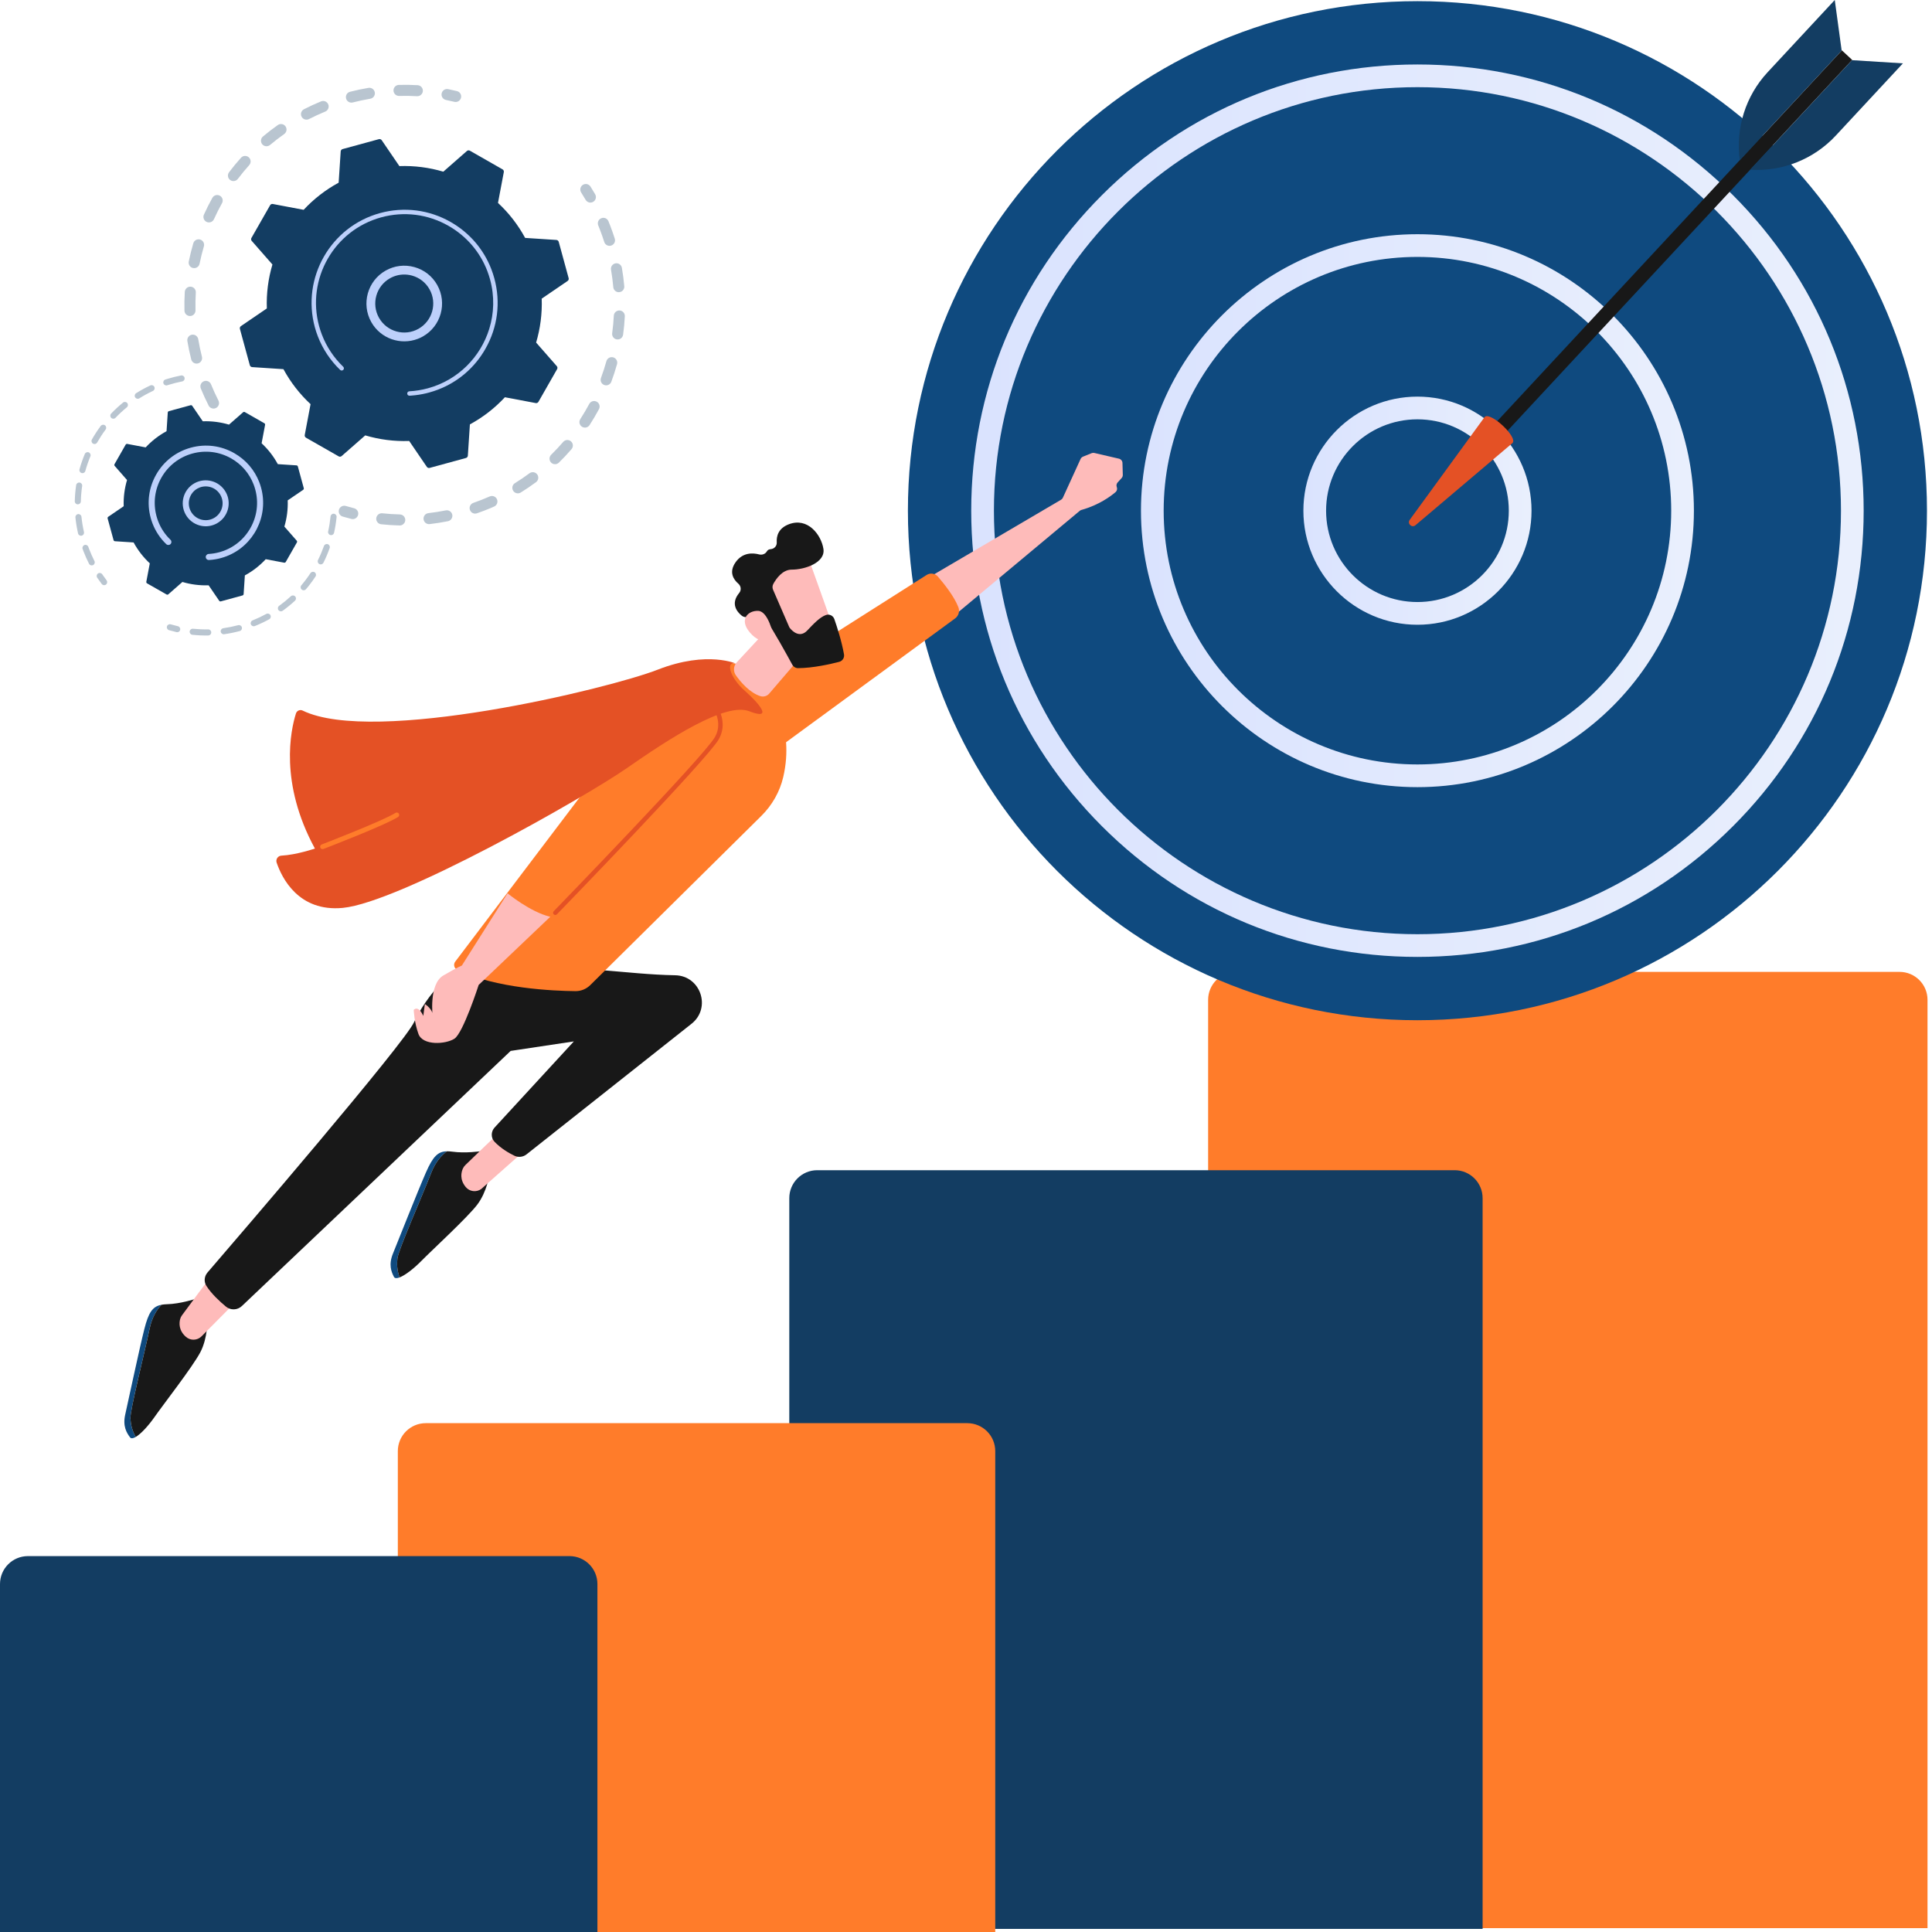 <svg xmlns="http://www.w3.org/2000/svg" width="278" height="278" viewBox="0 0 278 278" fill="none"><path d="M277.356 277.443H173.84V143.868C173.84 141.646 175.641 139.846 177.861 139.846H273.333C275.554 139.846 277.354 141.647 277.354 143.868V277.443H277.356Z" fill="#FF7C2A"></path><g opacity="0.3"><path d="M31.01 58.738C30.636 58.882 30.205 58.723 30.019 58.358C29.611 57.559 29.233 56.731 28.892 55.896C28.727 55.49 28.922 55.026 29.328 54.861C29.333 54.859 29.338 54.857 29.343 54.855C29.745 54.7 30.2 54.895 30.363 55.297C30.685 56.09 31.045 56.877 31.432 57.635C31.631 58.025 31.477 58.504 31.086 58.703C31.061 58.717 31.035 58.728 31.01 58.738ZM28.573 52.267C28.544 52.278 28.514 52.287 28.483 52.295C28.059 52.404 27.627 52.147 27.518 51.722C27.296 50.85 27.108 49.959 26.961 49.076C26.89 48.643 27.18 48.236 27.614 48.163C28.047 48.091 28.455 48.383 28.527 48.815C28.668 49.655 28.845 50.502 29.056 51.33C29.156 51.724 28.943 52.124 28.573 52.267ZM27.622 45.42C27.539 45.452 27.45 45.47 27.357 45.473C26.919 45.484 26.554 45.138 26.543 44.7C26.52 43.802 26.536 42.891 26.591 41.994C26.618 41.556 26.994 41.224 27.432 41.25C27.87 41.277 28.203 41.653 28.176 42.09C28.124 42.942 28.109 43.807 28.13 44.66C28.138 45.005 27.926 45.303 27.622 45.42ZM28.225 38.532C28.088 38.585 27.936 38.6 27.782 38.569C27.352 38.482 27.075 38.063 27.162 37.634C27.341 36.753 27.56 35.869 27.814 35.007C27.937 34.587 28.378 34.346 28.799 34.468C29.22 34.592 29.46 35.032 29.337 35.453C29.096 36.272 28.888 37.112 28.718 37.95C28.663 38.225 28.47 38.438 28.225 38.532ZM30.35 31.951C30.159 32.025 29.94 32.025 29.738 31.934C29.338 31.754 29.161 31.284 29.341 30.884C29.71 30.067 30.119 29.254 30.558 28.468C30.771 28.085 31.254 27.948 31.637 28.16C32.02 28.373 32.158 28.857 31.944 29.24C31.527 29.987 31.138 30.76 30.788 31.537C30.698 31.735 30.538 31.88 30.35 31.951ZM33.877 26.005C33.629 26.101 33.34 26.07 33.113 25.898C32.763 25.633 32.694 25.136 32.958 24.787C33.499 24.07 34.078 23.367 34.679 22.699C34.972 22.373 35.474 22.346 35.8 22.64C36.127 22.932 36.153 23.434 35.86 23.76C35.289 24.396 34.739 25.062 34.224 25.744C34.132 25.865 34.01 25.954 33.877 26.005ZM60.338 13.792C60.236 13.831 60.123 13.849 60.007 13.843C59.155 13.793 58.291 13.78 57.436 13.803C56.998 13.815 56.633 13.469 56.621 13.031C56.609 12.594 56.954 12.229 57.393 12.217C58.292 12.192 59.204 12.207 60.1 12.259C60.538 12.285 60.871 12.661 60.846 13.098C60.827 13.418 60.62 13.683 60.338 13.792ZM38.631 20.991C38.323 21.109 37.962 21.027 37.738 20.761C37.456 20.426 37.499 19.925 37.835 19.643C38.522 19.064 39.243 18.509 39.978 17.991C40.337 17.741 40.831 17.824 41.084 18.183C41.337 18.541 41.25 19.037 40.892 19.29C40.195 19.781 39.51 20.308 38.858 20.858C38.787 20.915 38.71 20.96 38.631 20.991ZM53.434 14.165C53.386 14.184 53.334 14.198 53.28 14.207C52.438 14.349 51.593 14.529 50.764 14.742C50.339 14.851 49.906 14.596 49.798 14.171C49.689 13.746 49.943 13.312 50.369 13.205C51.24 12.981 52.131 12.792 53.016 12.643C53.448 12.57 53.858 12.861 53.931 13.293C53.994 13.671 53.779 14.032 53.434 14.165ZM44.385 17.166C44.011 17.31 43.581 17.151 43.395 16.786C43.195 16.396 43.35 15.918 43.74 15.718C44.539 15.308 45.365 14.928 46.198 14.588C46.203 14.586 46.208 14.584 46.214 14.582C46.616 14.426 47.07 14.621 47.234 15.021C47.4 15.427 47.206 15.891 46.8 16.056C46.009 16.38 45.224 16.742 44.465 17.131C44.438 17.144 44.412 17.155 44.385 17.166Z" fill="#133D62"></path><path d="M65.85 14.621C65.704 14.677 65.541 14.691 65.377 14.651C64.98 14.554 64.573 14.463 64.17 14.382C63.74 14.295 63.462 13.876 63.549 13.447C63.636 13.017 64.054 12.738 64.484 12.826C64.909 12.911 65.336 13.007 65.754 13.109C66.18 13.214 66.44 13.643 66.336 14.068C66.272 14.332 66.084 14.532 65.85 14.621Z" fill="#133D62"></path></g><g opacity="0.3"><path d="M85.24 29.097C84.882 29.234 84.467 29.097 84.268 28.755C84.062 28.4 83.847 28.045 83.625 27.698C83.389 27.328 83.497 26.837 83.867 26.601C84.239 26.365 84.728 26.474 84.964 26.844C85.197 27.209 85.424 27.583 85.641 27.956C85.861 28.336 85.733 28.821 85.354 29.042C85.317 29.064 85.278 29.082 85.24 29.097Z" fill="#133D62"></path><path d="M69.661 73.483C69.32 73.614 68.976 73.739 68.629 73.861C68.215 74.004 67.762 73.785 67.619 73.371C67.475 72.957 67.695 72.502 68.108 72.361C68.911 72.083 69.7 71.772 70.463 71.435C70.865 71.258 71.333 71.439 71.51 71.84C71.687 72.241 71.506 72.709 71.105 72.886C70.633 73.096 70.147 73.295 69.661 73.483ZM64.585 74.96C64.543 74.976 64.501 74.989 64.456 74.998C63.587 75.172 62.703 75.312 61.825 75.413C61.389 75.462 60.996 75.15 60.947 74.715C60.897 74.279 61.209 73.884 61.645 73.836C62.479 73.74 63.319 73.607 64.144 73.442C64.574 73.355 64.992 73.634 65.079 74.064C65.154 74.449 64.939 74.824 64.585 74.96ZM74.798 70.936C74.449 71.07 74.043 70.941 73.839 70.612C73.608 70.239 73.724 69.751 74.097 69.52C74.81 69.079 75.514 68.601 76.189 68.1C76.541 67.839 77.039 67.913 77.299 68.264C77.561 68.616 77.486 69.114 77.135 69.374C76.424 69.902 75.683 70.405 74.931 70.869C74.888 70.896 74.844 70.918 74.798 70.936ZM57.806 75.558C57.711 75.594 57.609 75.613 57.502 75.611C56.618 75.59 55.723 75.531 54.845 75.436C54.409 75.39 54.095 74.998 54.141 74.562C54.188 74.126 54.579 73.811 55.016 73.859C55.851 73.949 56.699 74.005 57.54 74.024C57.978 74.034 58.325 74.398 58.315 74.836C58.306 75.166 58.096 75.445 57.806 75.558ZM80.151 66.742C79.864 66.852 79.527 66.79 79.298 66.557C78.992 66.243 78.997 65.741 79.309 65.434C79.908 64.847 80.489 64.228 81.038 63.59C81.325 63.258 81.825 63.221 82.157 63.506C82.49 63.793 82.527 64.293 82.241 64.626C81.663 65.296 81.05 65.95 80.42 66.568C80.341 66.645 80.248 66.704 80.151 66.742ZM84.454 61.475C84.225 61.563 83.958 61.544 83.737 61.4C83.368 61.161 83.264 60.67 83.502 60.303C83.958 59.597 84.391 58.864 84.788 58.124C84.994 57.737 85.476 57.592 85.863 57.798C86.249 58.005 86.395 58.486 86.188 58.873C85.771 59.652 85.315 60.423 84.835 61.165C84.739 61.312 84.604 61.417 84.454 61.475ZM87.505 55.395C87.331 55.461 87.133 55.468 86.944 55.398C86.533 55.245 86.324 54.789 86.477 54.378C86.769 53.589 87.033 52.78 87.257 51.971C87.375 51.549 87.813 51.301 88.236 51.42C88.657 51.537 88.904 51.975 88.787 52.398C88.55 53.249 88.273 54.1 87.965 54.93C87.882 55.153 87.711 55.316 87.505 55.395ZM89.159 48.795C89.038 48.842 88.904 48.859 88.768 48.841C88.333 48.782 88.03 48.382 88.088 47.948C88.202 47.114 88.28 46.267 88.323 45.428C88.345 44.991 88.718 44.653 89.156 44.675C89.594 44.697 89.931 45.07 89.908 45.508C89.863 46.391 89.781 47.283 89.661 48.161C89.621 48.458 89.421 48.694 89.159 48.795ZM89.324 41.99C89.256 42.016 89.184 42.033 89.107 42.04C88.67 42.078 88.285 41.755 88.248 41.318C88.175 40.483 88.064 39.639 87.921 38.811C87.847 38.379 88.137 37.968 88.568 37.894C89 37.819 89.411 38.109 89.485 38.541C89.636 39.412 89.752 40.301 89.828 41.18C89.86 41.54 89.645 41.867 89.324 41.99ZM87.99 35.32C87.975 35.326 87.959 35.331 87.943 35.336C87.525 35.468 87.079 35.236 86.947 34.819C86.76 34.229 86.553 33.638 86.331 33.062C86.251 32.853 86.168 32.646 86.084 32.44C85.917 32.034 86.111 31.57 86.516 31.404C86.923 31.228 87.385 31.432 87.552 31.837C87.641 32.054 87.727 32.272 87.812 32.49C88.046 33.096 88.263 33.718 88.459 34.339C88.588 34.742 88.379 35.171 87.99 35.32Z" fill="#133D62"></path><path d="M51.043 74.643C50.896 74.699 50.731 74.713 50.566 74.671C50.149 74.567 49.726 74.453 49.31 74.329C48.889 74.206 48.649 73.764 48.773 73.344C48.897 72.923 49.337 72.683 49.758 72.807C50.154 72.923 50.554 73.033 50.95 73.131C51.375 73.238 51.634 73.668 51.528 74.093C51.463 74.355 51.276 74.553 51.043 74.643Z" fill="#133D62"></path></g><path d="M48.733 65.667C48.87 65.746 49.042 65.728 49.161 65.624L52.556 62.648C54.577 63.248 56.709 63.53 58.877 63.452L61.419 67.179C61.508 67.309 61.671 67.369 61.823 67.328L67.047 65.901C67.199 65.859 67.309 65.725 67.32 65.568L67.615 61.066C69.523 60.032 71.215 58.706 72.651 57.161L77.087 57.999C77.242 58.029 77.399 57.957 77.478 57.819L80.163 53.116C80.242 52.979 80.224 52.807 80.121 52.687L77.144 49.293C77.744 47.272 78.026 45.14 77.948 42.972L81.675 40.429C81.805 40.339 81.865 40.177 81.824 40.025L80.397 34.801C80.355 34.648 80.221 34.539 80.064 34.528L75.562 34.233C74.528 32.325 73.202 30.633 71.657 29.197L72.495 24.761C72.524 24.606 72.453 24.448 72.315 24.37L67.612 21.684C67.475 21.606 67.303 21.624 67.183 21.727L63.789 24.704C61.768 24.104 59.636 23.822 57.468 23.9L54.925 20.173C54.836 20.043 54.673 19.983 54.521 20.024L49.297 21.451C49.145 21.492 49.035 21.626 49.024 21.784L48.729 26.286C46.821 27.32 45.129 28.646 43.693 30.191L39.257 29.353C39.102 29.323 38.944 29.396 38.866 29.533L36.181 34.236C36.102 34.374 36.12 34.546 36.223 34.665L39.2 38.06C38.6 40.081 38.318 42.213 38.396 44.381L34.669 46.923C34.539 47.012 34.479 47.175 34.521 47.327L35.948 52.551C35.989 52.703 36.124 52.813 36.281 52.824L40.783 53.119C41.817 55.026 43.143 56.719 44.688 58.155L43.85 62.591C43.821 62.746 43.893 62.903 44.031 62.982L48.733 65.667Z" fill="#133D62"></path><path d="M60.121 48.757C57.645 49.711 54.771 48.73 53.429 46.352C51.953 43.738 52.88 40.411 55.493 38.935C56.76 38.22 58.228 38.042 59.629 38.432C61.03 38.822 62.195 39.734 62.909 41C64.385 43.614 63.459 46.941 60.845 48.416C60.608 48.55 60.366 48.663 60.121 48.757ZM56.677 39.777C56.486 39.851 56.299 39.938 56.117 40.041C54.113 41.172 53.403 43.723 54.534 45.727C55.665 47.731 58.216 48.442 60.22 47.31C62.224 46.179 62.934 43.628 61.803 41.624C61.255 40.653 60.361 39.953 59.288 39.655C58.415 39.413 57.507 39.458 56.677 39.777Z" fill="#BDD0FB"></path><path d="M63.053 56.054C62.628 56.218 62.191 56.362 61.745 56.483C61.605 56.522 61.464 56.558 61.322 56.592C60.625 56.758 59.916 56.869 59.204 56.922C59.194 56.923 59.185 56.923 59.175 56.924C59.148 56.926 59.121 56.928 59.093 56.93C59.039 56.934 58.985 56.937 58.932 56.94C58.79 56.948 58.666 56.862 58.618 56.737C58.606 56.706 58.599 56.674 58.597 56.639C58.587 56.464 58.723 56.315 58.897 56.305C59.797 56.256 60.7 56.11 61.576 55.87C65.935 54.68 69.148 51.354 70.397 47.33C71.092 45.091 71.179 42.637 70.517 40.212C70.4 39.787 70.264 39.371 70.108 38.965C69.056 36.235 67.114 33.969 64.539 32.499C61.582 30.811 58.144 30.375 54.858 31.272C48.074 33.125 44.066 40.148 45.918 46.93C46.032 47.348 46.167 47.758 46.322 48.16C46.992 49.902 48.037 51.477 49.385 52.769C49.42 52.803 49.446 52.842 49.462 52.884C49.505 52.996 49.483 53.126 49.395 53.218C49.274 53.344 49.073 53.349 48.947 53.227C47.531 51.87 46.434 50.216 45.73 48.388C45.568 47.967 45.425 47.536 45.306 47.097C43.362 39.977 47.575 32.603 54.691 30.659C58.14 29.716 61.749 30.174 64.853 31.947C67.557 33.49 69.595 35.869 70.7 38.736C70.864 39.161 71.007 39.598 71.129 40.044C72.072 43.493 71.614 47.102 69.841 50.207C68.3 52.912 65.919 54.951 63.053 56.054Z" fill="#BDD0FB"></path><g opacity="0.3"><path d="M15.144 84.175C14.968 84.243 14.761 84.191 14.639 84.033C14.414 83.738 14.195 83.433 13.987 83.124C13.851 82.924 13.905 82.653 14.105 82.517C14.305 82.381 14.577 82.436 14.712 82.636C14.91 82.929 15.119 83.221 15.334 83.501C15.48 83.692 15.444 83.967 15.252 84.114C15.219 84.14 15.182 84.16 15.144 84.175Z" fill="#133D62"></path><path d="M13.355 81.329C13.148 81.408 12.91 81.32 12.809 81.118C12.52 80.548 12.256 79.957 12.027 79.362C11.979 79.236 11.932 79.11 11.886 78.982C11.805 78.755 11.937 78.509 12.149 78.422C12.376 78.341 12.626 78.458 12.708 78.685C12.752 78.806 12.796 78.928 12.843 79.047C13.062 79.615 13.313 80.179 13.588 80.722C13.698 80.938 13.611 81.201 13.396 81.311C13.383 81.317 13.369 81.323 13.355 81.329ZM11.813 77.059C11.795 77.066 11.774 77.073 11.754 77.078C11.518 77.132 11.284 76.985 11.23 76.749C11.057 75.994 10.931 75.222 10.852 74.454C10.828 74.213 11.004 73.999 11.242 73.974C11.483 73.949 11.697 74.124 11.722 74.364C11.797 75.097 11.918 75.834 12.083 76.554C12.131 76.769 12.014 76.983 11.813 77.059ZM11.354 72.544C11.302 72.564 11.245 72.574 11.187 72.573C10.945 72.568 10.754 72.367 10.76 72.126C10.778 71.353 10.845 70.572 10.958 69.806C10.994 69.567 11.215 69.402 11.454 69.438C11.693 69.473 11.858 69.696 11.822 69.934C11.714 70.665 11.65 71.409 11.634 72.146C11.63 72.328 11.515 72.483 11.354 72.544ZM12.018 68.054C11.934 68.087 11.838 68.093 11.745 68.067C11.512 68.002 11.376 67.762 11.44 67.529C11.647 66.783 11.903 66.042 12.2 65.329C12.292 65.106 12.549 65.001 12.771 65.093C12.993 65.186 13.099 65.441 13.007 65.664C12.724 66.344 12.48 67.05 12.282 67.763C12.245 67.902 12.144 68.006 12.018 68.054ZM13.76 63.862C13.641 63.908 13.505 63.902 13.386 63.835C13.177 63.715 13.103 63.449 13.222 63.239C13.604 62.566 14.032 61.91 14.493 61.29C14.637 61.096 14.911 61.055 15.105 61.199C15.299 61.343 15.34 61.617 15.195 61.811C14.755 62.403 14.349 63.028 13.983 63.67C13.931 63.762 13.851 63.828 13.76 63.862ZM16.465 60.221C16.312 60.28 16.133 60.25 16.006 60.13C15.832 59.963 15.825 59.687 15.991 59.512C16.526 58.952 17.1 58.42 17.698 57.932C17.886 57.779 18.16 57.807 18.312 57.994C18.465 58.181 18.437 58.457 18.251 58.609C17.681 59.075 17.132 59.581 16.624 60.116C16.578 60.163 16.523 60.198 16.465 60.221ZM19.977 57.353C19.786 57.426 19.563 57.357 19.451 57.178C19.322 56.974 19.384 56.703 19.588 56.575C20.241 56.165 20.928 55.79 21.631 55.461C21.852 55.363 22.111 55.453 22.212 55.672C22.315 55.891 22.221 56.151 22.002 56.253C21.331 56.567 20.675 56.924 20.052 57.315C20.029 57.33 20.004 57.343 19.977 57.353ZM26.291 54.862C26.267 54.871 26.242 54.878 26.216 54.883C25.59 55.005 24.96 55.163 24.344 55.353C24.25 55.381 24.159 55.41 24.067 55.44C23.837 55.515 23.59 55.39 23.516 55.161C23.44 54.931 23.565 54.677 23.796 54.61C23.893 54.578 23.989 54.547 24.088 54.517C24.733 54.319 25.393 54.153 26.049 54.026C26.286 53.98 26.516 54.134 26.561 54.371C26.603 54.582 26.485 54.787 26.291 54.862Z" fill="#133D62"></path></g><g opacity="0.3"><path d="M36.663 90.085C36.44 90.17 36.189 90.061 36.099 89.839C36.01 89.615 36.118 89.361 36.343 89.271C37.018 89.001 37.682 88.688 38.317 88.34C38.528 88.226 38.795 88.301 38.911 88.513C39.028 88.725 38.95 88.99 38.738 89.107C38.072 89.472 37.376 89.8 36.669 90.084C36.667 90.083 36.665 90.084 36.663 90.085ZM34.541 90.789C34.526 90.795 34.511 90.8 34.496 90.804C33.761 91 33.005 91.153 32.253 91.26C32.014 91.294 31.794 91.127 31.76 90.889C31.726 90.649 31.894 90.429 32.131 90.394C32.849 90.293 33.569 90.147 34.271 89.96C34.504 89.897 34.743 90.036 34.806 90.269C34.863 90.487 34.745 90.71 34.541 90.789ZM40.576 87.938C40.395 88.007 40.183 87.95 40.064 87.786C39.923 87.591 39.968 87.317 40.164 87.176C40.754 86.75 41.322 86.285 41.854 85.794C42.032 85.631 42.308 85.641 42.472 85.819C42.636 85.996 42.625 86.272 42.447 86.436C41.889 86.952 41.293 87.439 40.675 87.885C40.642 87.907 40.609 87.924 40.576 87.938ZM30.118 91.411C30.071 91.429 30.021 91.439 29.969 91.44C29.208 91.454 28.438 91.42 27.68 91.341C27.441 91.316 27.267 91.101 27.291 90.86C27.317 90.62 27.532 90.446 27.772 90.471C28.493 90.546 29.228 90.578 29.954 90.565C30.196 90.561 30.395 90.753 30.399 90.994C30.402 91.184 30.284 91.347 30.118 91.411ZM43.853 84.908C43.709 84.964 43.539 84.941 43.413 84.834C43.229 84.677 43.206 84.402 43.362 84.218C43.832 83.665 44.272 83.078 44.671 82.471C44.803 82.269 45.075 82.213 45.277 82.346C45.479 82.479 45.534 82.75 45.401 82.952C44.982 83.588 44.522 84.204 44.029 84.784C43.979 84.842 43.919 84.883 43.853 84.908ZM46.309 81.182C46.198 81.225 46.071 81.222 45.956 81.166C45.74 81.059 45.652 80.796 45.759 80.58C46.083 79.93 46.37 79.253 46.613 78.57C46.694 78.343 46.944 78.224 47.171 78.305C47.399 78.385 47.517 78.635 47.437 78.863C47.183 79.578 46.882 80.288 46.542 80.97C46.492 81.071 46.406 81.143 46.309 81.182ZM47.8 76.974C47.722 77.004 47.636 77.011 47.548 76.992C47.312 76.939 47.164 76.705 47.217 76.469C47.376 75.76 47.492 75.035 47.563 74.313C47.587 74.073 47.801 73.897 48.041 73.921C48.281 73.945 48.457 74.159 48.433 74.399C48.358 75.155 48.237 75.916 48.071 76.66C48.037 76.809 47.932 76.923 47.8 76.974Z" fill="#133D62"></path><path d="M25.656 90.942C25.577 90.971 25.488 90.979 25.4 90.959C25.036 90.875 24.672 90.779 24.32 90.676C24.088 90.607 23.955 90.365 24.024 90.133C24.093 89.902 24.335 89.769 24.567 89.837C24.904 89.937 25.251 90.027 25.598 90.108C25.833 90.162 25.98 90.397 25.925 90.632C25.89 90.779 25.787 90.892 25.656 90.942Z" fill="#133D62"></path></g><path d="M23.967 85.542C24.049 85.589 24.152 85.579 24.223 85.516L26.248 83.74C27.454 84.098 28.726 84.266 30.02 84.22L31.538 86.443C31.59 86.521 31.688 86.557 31.778 86.532L34.895 85.68C34.987 85.656 35.052 85.576 35.057 85.481L35.234 82.795C36.372 82.178 37.382 81.386 38.238 80.465L40.886 80.965C40.978 80.983 41.072 80.939 41.12 80.858L42.721 78.052C42.768 77.971 42.758 77.867 42.696 77.796L40.92 75.771C41.278 74.565 41.446 73.293 41.399 71.999L43.623 70.482C43.7 70.429 43.736 70.332 43.711 70.241L42.86 67.124C42.835 67.032 42.755 66.968 42.661 66.962L39.974 66.786C39.358 65.647 38.566 64.638 37.644 63.781L38.145 61.133C38.163 61.041 38.119 60.947 38.037 60.901L35.232 59.299C35.15 59.252 35.047 59.262 34.976 59.325L32.95 61.101C31.744 60.742 30.473 60.574 29.178 60.621L27.661 58.397C27.608 58.32 27.511 58.284 27.421 58.309L24.303 59.16C24.212 59.185 24.147 59.265 24.141 59.359L23.965 62.046C22.827 62.663 21.817 63.455 20.96 64.376L18.314 63.876C18.221 63.858 18.128 63.901 18.08 63.983L16.478 66.789C16.431 66.87 16.441 66.974 16.504 67.044L18.28 69.07C17.922 70.276 17.754 71.547 17.8 72.842L15.577 74.359C15.499 74.412 15.463 74.509 15.488 74.6L16.34 77.717C16.365 77.808 16.444 77.873 16.539 77.879L19.225 78.055C19.842 79.193 20.634 80.203 21.555 81.06L21.055 83.707C21.037 83.8 21.081 83.893 21.162 83.941L23.967 85.542Z" fill="#133D62"></path><path d="M30.781 75.508C30.123 75.762 29.404 75.798 28.712 75.605C27.862 75.368 27.154 74.814 26.72 74.045C25.823 72.458 26.386 70.437 27.973 69.541C29.564 68.646 31.582 69.207 32.478 70.795C32.912 71.564 33.021 72.457 32.785 73.308C32.548 74.158 31.994 74.867 31.224 75.3C31.08 75.381 30.932 75.451 30.781 75.508ZM28.726 70.15C28.617 70.191 28.508 70.242 28.403 70.302C27.235 70.962 26.822 72.448 27.481 73.615C27.8 74.18 28.32 74.588 28.946 74.762C29.572 74.936 30.228 74.856 30.794 74.537C31.36 74.218 31.767 73.698 31.941 73.072C32.115 72.446 32.035 71.789 31.716 71.223C31.117 70.162 29.833 69.724 28.726 70.15Z" fill="#BDD0FB"></path><path d="M32.592 80.04C32.334 80.14 32.069 80.226 31.796 80.301C31.256 80.449 30.699 80.541 30.142 80.577C30.117 80.578 30.092 80.58 30.066 80.581C29.872 80.592 29.701 80.475 29.634 80.303C29.618 80.261 29.608 80.216 29.605 80.168C29.593 79.928 29.778 79.723 30.018 79.709C30.54 79.681 31.06 79.596 31.566 79.458C31.593 79.45 31.621 79.442 31.648 79.435C32.841 79.097 33.904 78.474 34.768 77.629C35.237 77.171 35.647 76.646 35.985 76.065C35.988 76.06 35.991 76.056 35.993 76.051C36.001 76.037 36.01 76.023 36.018 76.008C36.993 74.3 37.245 72.316 36.726 70.419C36.66 70.173 36.581 69.934 36.49 69.7C35.883 68.124 34.762 66.816 33.276 65.967C31.569 64.992 29.584 64.741 27.688 65.258C25.793 65.777 24.211 67.002 23.236 68.709C22.261 70.416 22.009 72.401 22.527 74.297C22.593 74.539 22.671 74.776 22.76 75.008C23.147 76.014 23.75 76.922 24.529 77.668C24.577 77.714 24.613 77.769 24.635 77.826C24.694 77.98 24.664 78.16 24.542 78.286C24.375 78.46 24.099 78.466 23.924 78.299C23.054 77.464 22.379 76.447 21.945 75.322C21.845 75.062 21.759 74.798 21.685 74.527C21.106 72.405 21.387 70.185 22.478 68.275C23.568 66.366 25.336 64.993 27.459 64.415C29.582 63.835 31.801 64.116 33.712 65.208C35.374 66.157 36.629 67.62 37.308 69.383C37.409 69.645 37.497 69.914 37.572 70.188C38.692 74.296 36.483 78.542 32.592 80.04Z" fill="#BDD0FB"></path><path d="M213.337 277.555H113.572V172.404C113.572 170.183 115.373 168.383 117.594 168.383H209.314C211.536 168.383 213.336 170.184 213.336 172.404V277.555H213.337Z" fill="#133D62"></path><path d="M143.209 278H57.244V208.804C57.244 206.582 59.045 204.782 61.266 204.782H139.186C141.408 204.782 143.208 206.583 143.208 208.804V278H143.209Z" fill="#FF7C2A"></path><path d="M85.965 278H0V227.932C0 225.711 1.801 223.911 4.021 223.911H81.942C84.164 223.911 85.964 225.712 85.964 227.932V278H85.965Z" fill="#133D62"></path><path d="M203.959 146.803C244.451 146.803 277.277 113.977 277.277 73.484C277.277 32.992 244.451 0.166 203.959 0.166C163.466 0.166 130.641 32.992 130.641 73.484C130.641 113.977 163.466 146.803 203.959 146.803Z" fill="#0F4A7F"></path><path d="M203.96 136.06C238.519 136.06 266.535 108.044 266.535 73.484C266.535 38.925 238.519 10.909 203.96 10.909C169.401 10.909 141.385 38.925 141.385 73.484C141.385 108.044 169.401 136.06 203.96 136.06Z" fill="#0F4A7F"></path><path d="M203.96 137.692C186.809 137.692 170.685 131.013 158.558 118.886C146.431 106.759 139.752 90.635 139.752 73.484C139.752 56.334 146.431 40.21 158.558 28.083C170.685 15.956 186.809 9.277 203.96 9.277C221.11 9.277 237.234 15.956 249.361 28.083C261.488 40.21 268.167 56.334 268.167 73.484C268.167 90.635 261.488 106.759 249.361 118.886C237.234 131.013 221.11 137.692 203.96 137.692ZM203.96 12.543C170.357 12.543 143.018 39.881 143.018 73.484C143.018 107.088 170.356 134.426 203.96 134.426C237.563 134.426 264.901 107.088 264.901 73.484C264.901 39.881 237.563 12.543 203.96 12.543Z" fill="url(#paint0_linear_239_1979)"></path><path d="M203.959 111.633C225.028 111.633 242.108 94.553 242.108 73.484C242.108 52.416 225.028 35.336 203.959 35.336C182.89 35.336 165.811 52.416 165.811 73.484C165.811 94.553 182.89 111.633 203.959 111.633Z" fill="#0F4A7F"></path><path d="M203.958 113.266C182.022 113.266 164.176 95.42 164.176 73.483C164.176 51.547 182.022 33.701 203.958 33.701C225.894 33.701 243.74 51.547 243.74 73.483C243.74 95.42 225.894 113.266 203.958 113.266ZM203.958 36.968C183.824 36.968 167.443 53.349 167.443 73.483C167.443 93.618 183.824 109.998 203.958 109.998C224.092 109.998 240.473 93.618 240.473 73.483C240.473 53.35 224.092 36.968 203.958 36.968Z" fill="url(#paint1_linear_239_1979)"></path><path d="M203.961 88.264C212.124 88.264 218.741 81.647 218.741 73.484C218.741 65.322 212.124 58.705 203.961 58.705C195.799 58.705 189.182 65.322 189.182 73.484C189.182 81.647 195.799 88.264 203.961 88.264Z" fill="#0F4A7F"></path><path d="M203.96 89.898C194.91 89.898 187.547 82.535 187.547 73.484C187.547 64.434 194.909 57.071 203.96 57.071C213.01 57.071 220.374 64.434 220.374 73.484C220.374 82.534 213.011 89.898 203.96 89.898ZM203.96 60.337C196.711 60.337 190.814 66.235 190.814 73.483C190.814 80.732 196.711 86.629 203.96 86.629C211.209 86.629 217.106 80.732 217.106 73.483C217.106 66.235 211.209 60.337 203.96 60.337Z" fill="url(#paint2_linear_239_1979)"></path><path d="M265.031 7.243L266.516 8.624L214.222 64.887L212.736 63.506L265.031 7.243Z" fill="#181818"></path><path d="M213.625 60.01C214.417 59.157 218.435 62.892 217.643 63.745L203.678 75.575C203.161 76.012 202.448 75.349 202.847 74.802L213.625 60.01Z" fill="#E45125"></path><path d="M266.487 8.657L273.816 9.116L264.158 19.507C260.993 22.911 256.469 24.717 251.83 24.427L266.487 8.657Z" fill="#133D62"></path><path d="M265.001 7.276L264.008 0L254.35 10.391C251.186 13.796 249.715 18.44 250.344 23.046L265.001 7.276Z" fill="#133D62"></path><path d="M21.533 191.168C21.873 189.542 22.562 188.457 23.238 187.746C21.962 187.984 21.381 188.831 20.774 191.224C20.053 194.071 18.41 201.818 18.021 203.531C17.632 205.242 18.234 206.185 18.711 206.822C18.867 207.032 19.165 206.983 19.535 206.764C18.963 205.795 18.808 204.863 18.768 204.107C18.706 202.915 20.742 194.956 21.533 191.168Z" fill="#0F4A7F"></path><path d="M29.831 189.956L28.071 186.92C28.071 186.92 25.903 187.622 24.04 187.668C23.744 187.675 23.48 187.701 23.238 187.746C22.562 188.457 21.873 189.542 21.534 191.168C20.743 194.955 18.706 202.914 18.769 204.107C18.809 204.863 18.965 205.795 19.535 206.764C20.291 206.317 21.362 205.148 22.218 203.923C23.495 202.096 27.718 196.679 28.817 194.595C29.914 192.51 29.831 189.956 29.831 189.956Z" fill="#181818"></path><path d="M62.056 168.755C62.66 167.208 63.519 166.252 64.304 165.663C63.006 165.685 62.293 166.426 61.299 168.686C60.117 171.373 57.214 178.743 56.547 180.367C55.881 181.99 56.319 183.02 56.683 183.727C56.802 183.959 57.102 183.96 57.505 183.806C57.102 182.755 57.103 181.81 57.189 181.058C57.324 179.872 60.649 172.36 62.056 168.755Z" fill="#0F4A7F"></path><path d="M70.44 168.933L69.206 165.648C69.206 165.648 66.951 165.981 65.107 165.718C64.813 165.677 64.549 165.658 64.303 165.663C63.518 166.253 62.659 167.208 62.056 168.755C60.649 172.359 57.324 179.871 57.188 181.058C57.103 181.81 57.102 182.756 57.505 183.806C58.325 183.491 59.573 182.516 60.622 181.448C62.183 179.857 67.245 175.215 68.673 173.34C70.1 171.466 70.44 168.933 70.44 168.933Z" fill="#181818"></path><path d="M134.105 82.819L152.679 71.908C152.793 71.841 152.884 71.74 152.939 71.619L155.488 66.042C155.557 65.892 155.68 65.774 155.833 65.711L157.076 65.208C157.2 65.158 157.336 65.147 157.466 65.177L161.013 66.002C161.3 66.069 161.505 66.321 161.514 66.614L161.563 68.332C161.568 68.499 161.508 68.662 161.395 68.785L160.821 69.418C160.656 69.6 160.608 69.86 160.698 70.089C160.797 70.344 160.727 70.635 160.519 70.813C159.836 71.397 158.145 72.666 155.611 73.375C155.524 73.399 155.441 73.442 155.373 73.499L138.06 87.945C137.78 88.178 137.363 88.135 137.137 87.849L133.924 83.779C133.681 83.469 133.766 83.018 134.105 82.819Z" fill="#FEBBBA"></path><path d="M106.725 99.636L133.337 82.731C133.86 82.399 134.549 82.498 134.954 82.966C135.845 83.997 137.316 85.838 137.908 87.388C138.129 87.967 137.933 88.62 137.433 88.986L109.508 109.438L106.725 99.636Z" fill="#FF7C2A"></path><path d="M30.718 183.253C30.282 183.692 26.913 188.271 26.183 189.265C26.061 189.432 25.969 189.617 25.918 189.818C25.777 190.366 25.693 191.436 26.759 192.366C27.412 192.936 28.396 192.899 29.005 192.285L34.798 186.442L30.718 183.253Z" fill="#FEBBBA"></path><path d="M72.424 162.47C71.92 162.83 67.84 166.79 66.957 167.648C66.808 167.793 66.688 167.961 66.603 168.15C66.374 168.666 66.114 169.709 67.012 170.801C67.561 171.47 68.538 171.597 69.241 171.092L75.358 165.672L72.424 162.47Z" fill="#FEBBBA"></path><path d="M82.159 140.06C82.34 138.689 90.142 140.217 97.143 140.333C100.819 140.393 102.389 145.032 99.505 147.314L75.772 166.099C75.275 166.492 74.597 166.576 74.025 166.302C73.24 165.926 72.117 165.279 71.172 164.307C70.62 163.739 70.628 162.831 71.164 162.248L82.572 149.851L73.48 151.218L34.807 187.927C34.169 188.534 33.179 188.567 32.501 188.005C31.604 187.262 30.423 186.165 29.698 185.028C29.316 184.428 29.39 183.646 29.855 183.107C34.262 177.991 58.224 150.108 59.588 147.063C61.091 143.71 65.76 137.821 69.365 138.066C72.97 138.312 82.159 140.06 82.159 140.06Z" fill="#181818"></path><path d="M83.119 149.739C83.02 149.726 82.939 149.648 82.926 149.545C82.91 149.421 82.996 149.31 83.12 149.294L91.274 148.247C91.397 148.232 91.51 148.319 91.525 148.441C91.541 148.565 91.454 148.676 91.331 148.692L83.176 149.739C83.157 149.742 83.138 149.742 83.119 149.739Z" fill="#181818"></path><path d="M74.338 150.748C74.284 150.741 74.233 150.714 74.195 150.669C74.115 150.573 74.128 150.432 74.224 150.354L76.473 148.481C76.569 148.402 76.71 148.414 76.788 148.51C76.868 148.605 76.855 148.747 76.76 148.825L74.51 150.698C74.46 150.74 74.398 150.756 74.338 150.748Z" fill="#181818"></path><path d="M110.788 99.773C110.788 99.773 114.389 104.575 112.702 111.813C112.206 113.943 111.091 115.879 109.536 117.417L84.933 141.75C84.366 142.312 83.599 142.625 82.8 142.617C79.659 142.587 71.341 142.24 65.781 139.544C65.338 139.329 65.209 138.759 65.506 138.367L89.057 107.281L102.41 95.349C102.41 95.349 108.176 94.184 110.788 99.773Z" fill="#FF7C2A"></path><path d="M79.903 131.661C79.823 131.661 79.743 131.631 79.681 131.571C79.554 131.449 79.551 131.247 79.674 131.122C79.889 130.9 101.232 108.9 102.857 106.082C104.38 103.438 101.888 100.875 101.863 100.85C101.739 100.725 101.74 100.524 101.865 100.399C101.99 100.276 102.191 100.277 102.315 100.401C102.344 100.43 105.173 103.34 103.409 106.401C101.745 109.287 81.013 130.657 80.132 131.565C80.069 131.628 79.986 131.661 79.903 131.661Z" fill="#E45125"></path><path d="M73.036 128.543C73.036 128.543 76.287 131.23 79.178 131.918L68.879 141.722C68.879 141.722 66.645 148.65 65.388 149.461C64.132 150.272 60.837 150.49 60.212 148.776C59.587 147.061 59.535 145.312 59.535 145.312C59.535 145.312 60.164 144.559 60.909 146.182L61.135 144.477C61.135 144.477 62.431 145.262 62.267 146.362C62.267 146.362 61.656 141.616 63.789 140.366C65.923 139.117 66.452 138.941 66.452 138.941L73.036 128.543Z" fill="#FEBBBA"></path><path d="M40.483 123.122C39.981 123.15 39.647 123.655 39.809 124.131C40.556 126.32 42.958 131.248 49.331 130.638C57.492 129.857 84.065 114.795 90.194 110.53C96.324 106.264 104.389 101.007 107.816 102.343C111.245 103.679 109.379 101.344 107.143 99.371C104.906 97.398 104.315 94.859 106.083 95.553C106.083 95.553 101.865 93.539 94.642 96.359C87.584 99.114 53.824 107.256 43.546 102.245C43.166 102.06 42.711 102.26 42.584 102.664C41.832 105.056 40.167 112.639 45.312 122.099C45.312 122.098 42.7 123.001 40.483 123.122Z" fill="#E45125"></path><path d="M46.415 122.183C46.275 122.183 46.143 122.098 46.09 121.959C46.021 121.779 46.11 121.578 46.289 121.51C46.377 121.476 55.015 118.155 56.909 116.968C57.072 116.865 57.287 116.915 57.39 117.078C57.492 117.241 57.443 117.456 57.279 117.559C55.328 118.782 46.897 122.023 46.539 122.16C46.498 122.176 46.457 122.183 46.415 122.183Z" fill="#FF7C2A"></path><path d="M113.469 87.265L106.016 95.301C105.531 95.824 105.484 96.612 105.899 97.192C106.625 98.206 107.883 99.668 109.383 100.162C109.848 100.316 110.361 100.179 110.68 99.807L114.699 95.123C114.699 95.123 116.403 87.155 113.469 87.265Z" fill="#FEBBBA"></path><path d="M116.224 80.09C116.336 80.226 120.207 91.19 120.207 91.19L113.899 93.268L108.686 83.421C108.686 83.421 114.364 77.807 116.224 80.09Z" fill="#FEBBBA"></path><path d="M111.238 84.858L113.542 90.178C113.577 90.259 113.621 90.334 113.677 90.401C113.986 90.775 115.064 91.888 116.166 90.714C117.107 89.713 117.984 88.806 118.837 88.497C119.334 88.317 119.883 88.585 120.057 89.086C120.416 90.116 121.099 92.209 121.446 94.154C121.532 94.642 121.225 95.112 120.745 95.236C119.481 95.563 116.991 96.129 114.847 96.141C114.495 96.143 114.172 95.952 114.004 95.642C113.262 94.281 111.168 90.476 110.411 89.493C109.708 88.579 108.173 88.686 107.475 88.79C107.209 88.83 106.943 88.759 106.733 88.591C106.104 88.09 105.047 86.907 106.367 85.317C106.696 84.922 106.633 84.329 106.245 83.993C105.549 83.39 104.846 82.339 105.836 80.919C106.839 79.481 108.283 79.531 109.237 79.777C109.66 79.887 110.125 79.719 110.343 79.341C110.44 79.172 110.605 79.04 110.882 79.021C111.405 78.985 111.801 78.565 111.768 78.041C111.712 77.145 111.992 76.028 113.488 75.445C116.232 74.378 118.17 76.966 118.484 78.975C118.797 80.985 115.757 81.974 113.927 81.964C112.583 81.957 111.667 83.303 111.276 84.019C111.134 84.276 111.119 84.586 111.238 84.858Z" fill="#181818"></path><path d="M111.282 91.449C111.282 91.449 110.584 87.97 109.113 87.9C107.64 87.829 106.303 89.129 107.891 90.998C109.867 93.323 111.282 91.449 111.282 91.449Z" fill="#FEBBBA"></path><path d="M157.18 70.301C157.156 70.298 157.133 70.289 157.112 70.273C157.045 70.224 157.031 70.13 157.08 70.064C157.124 70.003 158.175 68.597 159.199 69.066C160.001 69.433 160.247 69.368 160.25 69.367C160.323 69.331 160.407 69.364 160.444 69.438C160.48 69.512 160.444 69.604 160.369 69.641C160.297 69.676 159.992 69.758 159.075 69.338C158.27 68.967 157.331 70.228 157.322 70.241C157.287 70.287 157.232 70.308 157.18 70.301Z" fill="#FEBBBA"></path><defs><linearGradient id="paint0_linear_239_1979" x1="139.752" y1="73.484" x2="268.168" y2="73.484" gradientUnits="userSpaceOnUse"><stop stop-color="#DAE3FE"></stop><stop offset="1" stop-color="#E9EFFD"></stop></linearGradient><linearGradient id="paint1_linear_239_1979" x1="164.176" y1="73.484" x2="243.74" y2="73.484" gradientUnits="userSpaceOnUse"><stop stop-color="#DAE3FE"></stop><stop offset="1" stop-color="#E9EFFD"></stop></linearGradient><linearGradient id="paint2_linear_239_1979" x1="187.547" y1="73.484" x2="220.374" y2="73.484" gradientUnits="userSpaceOnUse"><stop stop-color="#DAE3FE"></stop><stop offset="1" stop-color="#E9EFFD"></stop></linearGradient></defs></svg>